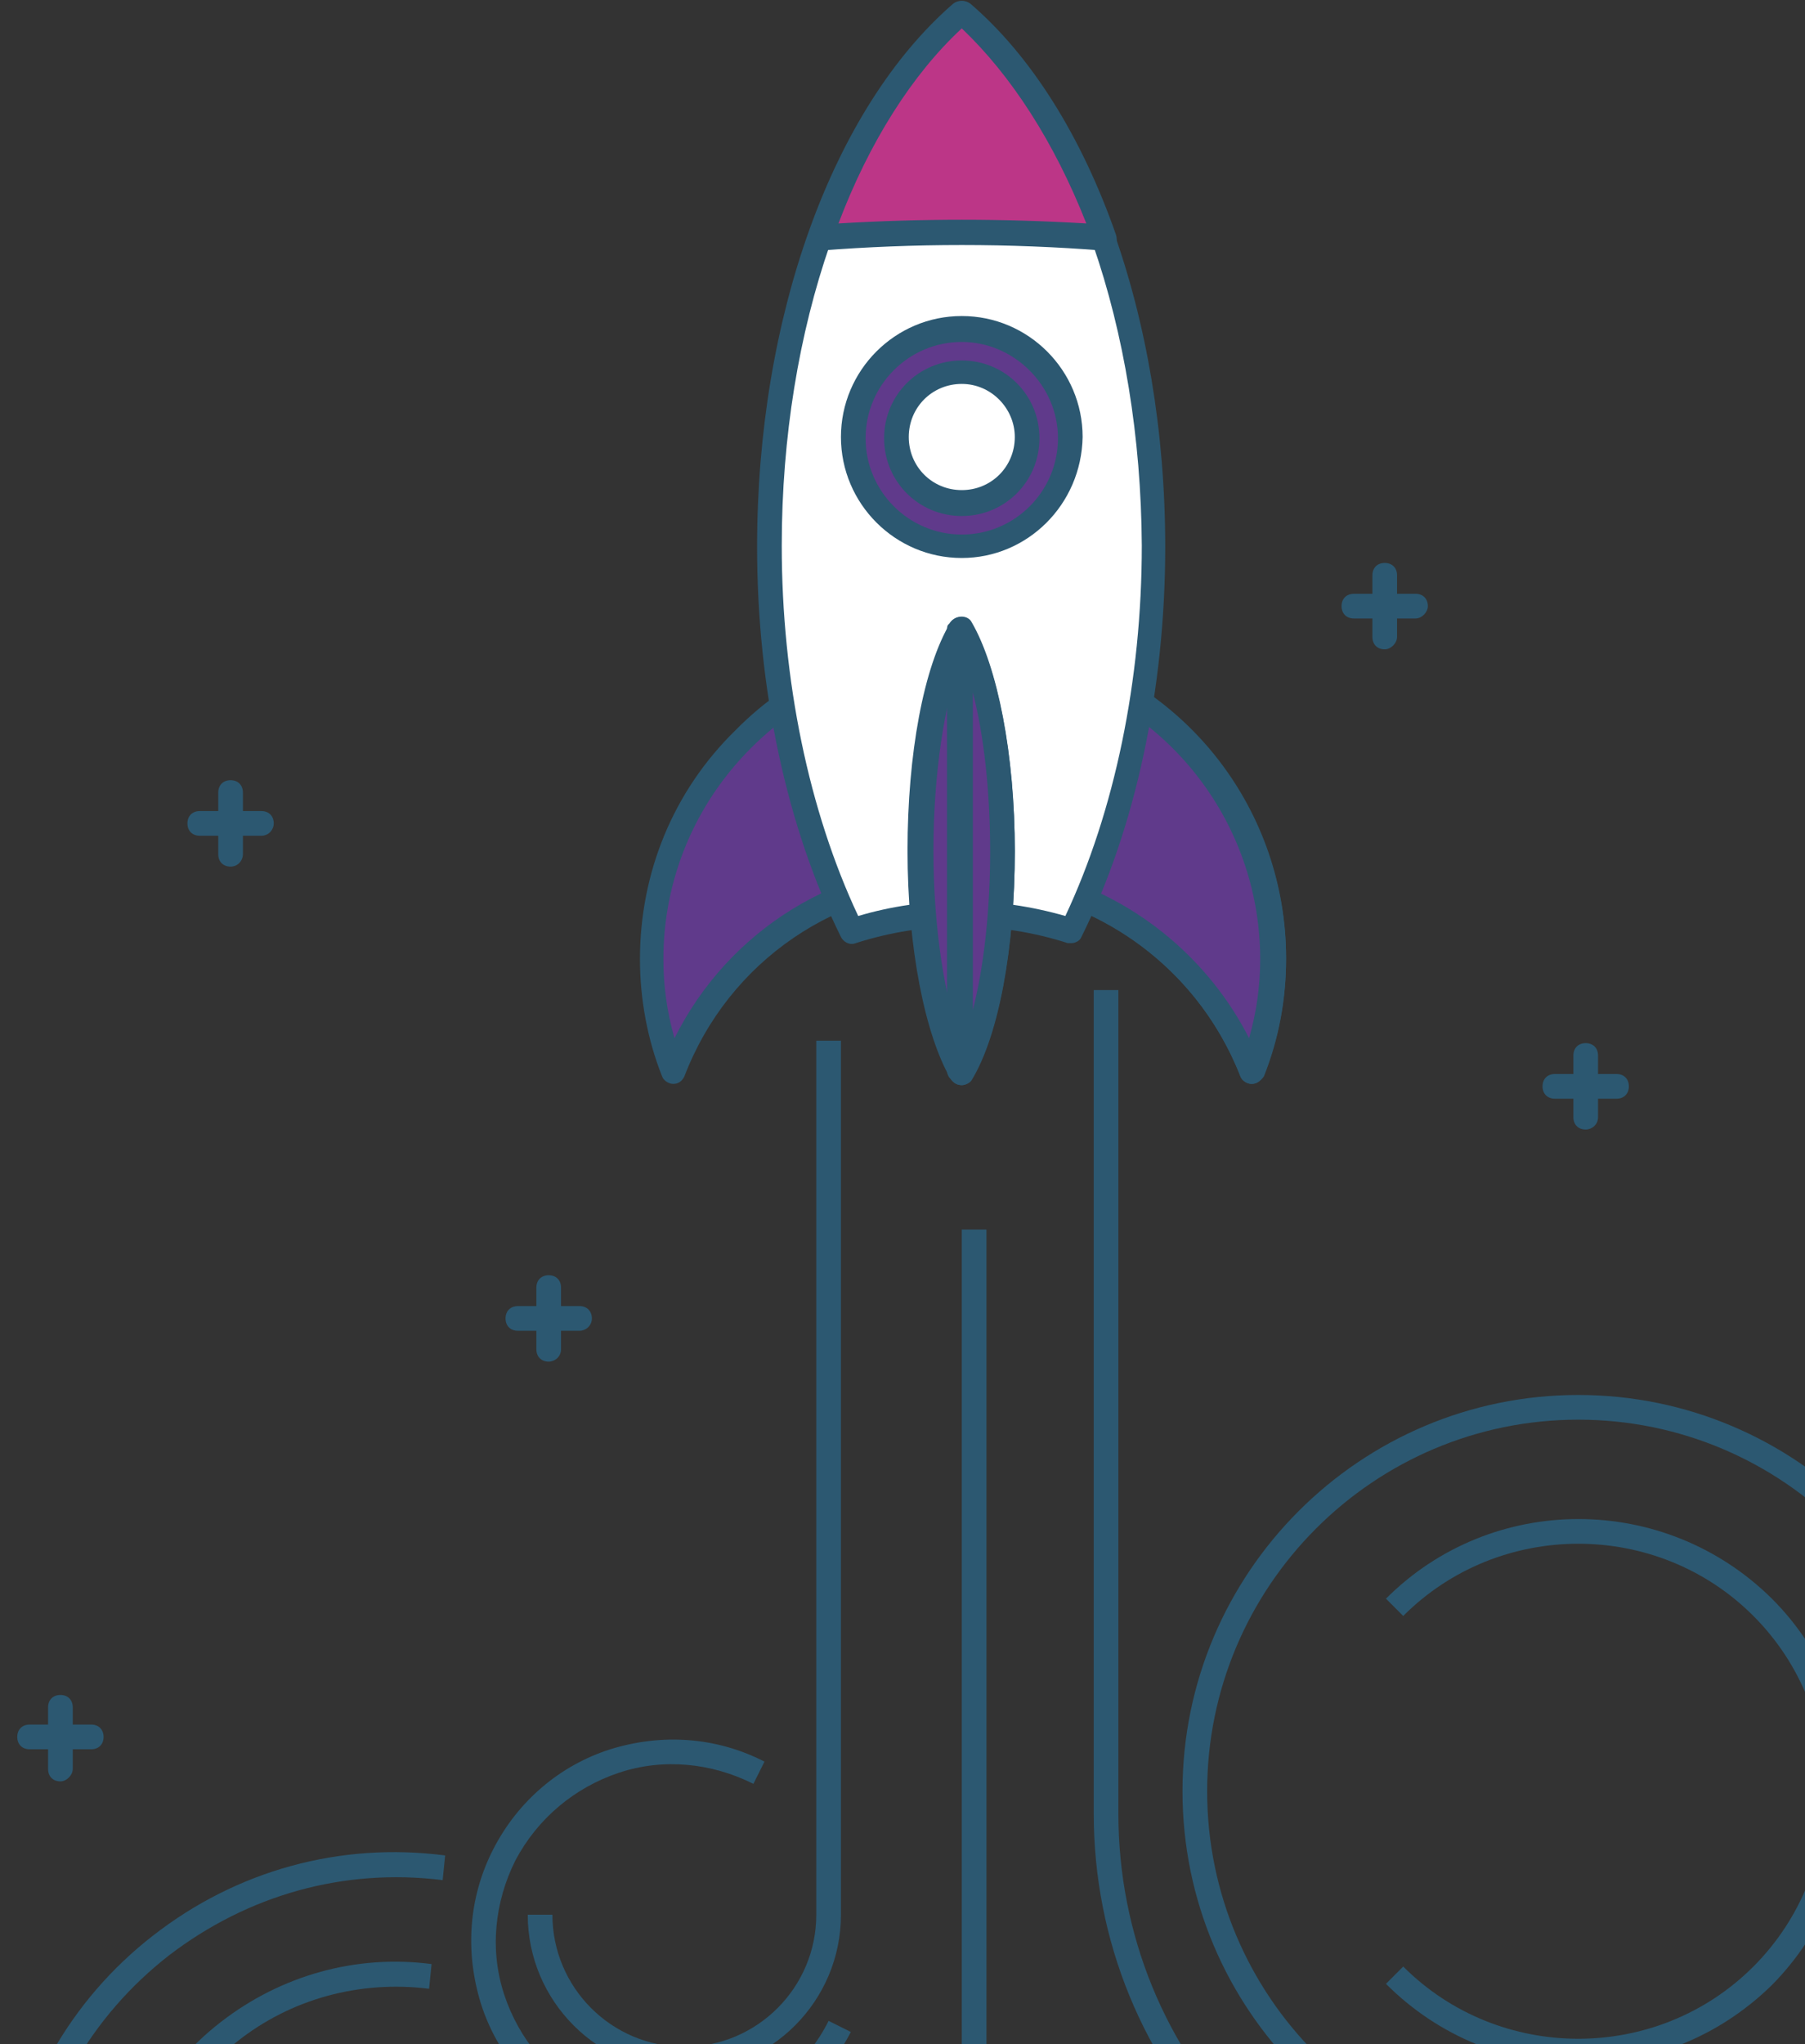 <svg width="106" height="120" viewBox="0 0 106 120" fill="none" xmlns="http://www.w3.org/2000/svg">
<rect x="0" y="0" width="106" height="120" fill="#333333" stroke="none"/>
<path d="M32.223 79.935C31.789 79.935 31.499 79.645 31.499 79.21V75.587C31.499 75.152 31.789 74.862 32.223 74.862C32.658 74.862 32.947 75.152 32.947 75.587V79.21C32.947 79.645 32.585 79.935 32.223 79.935Z" fill="#2C5871"/>
<path d="M34.034 78.123H30.413C29.979 78.123 29.689 77.833 29.689 77.398C29.689 76.963 29.979 76.674 30.413 76.674H34.034C34.468 76.674 34.758 76.963 34.758 77.398C34.758 77.833 34.396 78.123 34.034 78.123Z" fill="#2C5871"/>
<path d="M81.319 38.119C80.884 38.119 80.595 37.83 80.595 37.395V33.771C80.595 33.336 80.884 33.047 81.319 33.047C81.753 33.047 82.043 33.336 82.043 33.771V37.395C82.043 37.757 81.681 38.119 81.319 38.119Z" fill="#2C5871"/>
<path d="M83.129 36.308H79.508C79.074 36.308 78.784 36.018 78.784 35.583C78.784 35.148 79.074 34.858 79.508 34.858H83.129C83.564 34.858 83.853 35.148 83.853 35.583C83.853 35.945 83.491 36.308 83.129 36.308Z" fill="#2C5871"/>
<path d="M93.122 66.31C92.687 66.31 92.398 66.02 92.398 65.586V61.962C92.398 61.527 92.687 61.237 93.122 61.237C93.556 61.237 93.846 61.527 93.846 61.962V65.586C93.846 66.02 93.484 66.31 93.122 66.31Z" fill="#2C5871"/>
<path d="M94.932 64.499H91.312C90.877 64.499 90.587 64.209 90.587 63.774C90.587 63.339 90.877 63.049 91.312 63.049H94.932C95.367 63.049 95.656 63.339 95.656 63.774C95.656 64.209 95.367 64.499 94.932 64.499Z" fill="#2C5871"/>
<path d="M13.541 50.874C13.107 50.874 12.817 50.584 12.817 50.15V46.526C12.817 46.091 13.107 45.801 13.541 45.801C13.976 45.801 14.265 46.091 14.265 46.526V50.15C14.265 50.512 13.976 50.874 13.541 50.874Z" fill="#2C5871"/>
<path d="M15.351 49.062H11.731C11.296 49.062 11.007 48.773 11.007 48.338C11.007 47.903 11.296 47.613 11.731 47.613H15.351C15.786 47.613 16.076 47.903 16.076 48.338C16.076 48.7 15.786 49.062 15.351 49.062Z" fill="#2C5871"/>
<path d="M3.548 104.575C3.114 104.575 2.824 104.285 2.824 103.85V100.227C2.824 99.792 3.114 99.502 3.548 99.502C3.983 99.502 4.272 99.792 4.272 100.227V103.85C4.272 104.212 3.91 104.575 3.548 104.575Z" fill="#2C5871"/>
<path d="M5.358 102.69H1.738C1.303 102.69 1.014 102.401 1.014 101.966C1.014 101.531 1.303 101.241 1.738 101.241H5.358C5.793 101.241 6.083 101.531 6.083 101.966C6.083 102.401 5.793 102.69 5.358 102.69Z" fill="#2C5871"/>
<path d="M56.481 51.309C64.23 51.309 70.819 56.165 73.498 62.904C74.295 60.875 74.729 58.629 74.729 56.237C74.729 46.164 66.547 37.974 56.481 37.974C46.416 37.974 38.234 46.164 38.234 56.237C38.234 58.556 38.668 60.803 39.465 62.904C42.144 56.092 48.733 51.309 56.481 51.309Z" fill="#603A8B"/>
<path d="M73.498 63.629C73.209 63.629 72.919 63.412 72.847 63.194C70.167 56.382 63.723 52.034 56.481 52.034C49.24 52.034 42.795 56.382 40.189 63.194C40.044 63.484 39.827 63.629 39.537 63.629C39.247 63.629 38.958 63.412 38.885 63.194C38.016 61.02 37.582 58.629 37.582 56.309C37.582 51.237 39.537 46.453 43.158 42.903C46.706 39.279 51.485 37.322 56.554 37.322C67.053 37.322 75.526 45.874 75.526 56.309C75.526 58.701 75.091 61.02 74.222 63.194C74.005 63.484 73.788 63.629 73.498 63.629ZM56.481 50.584C63.723 50.584 70.167 54.57 73.353 60.948C73.788 59.426 74.005 57.904 74.005 56.309C74.005 46.671 66.112 38.772 56.481 38.772C51.775 38.772 47.43 40.583 44.099 43.917C40.768 47.251 38.958 51.671 38.958 56.309C38.958 57.904 39.175 59.426 39.609 60.948C42.795 54.57 49.24 50.584 56.481 50.584Z" fill="#2C5871"/>
<path d="M61.116 38.627V51.889C66.764 53.411 71.326 57.541 73.426 62.904C74.222 60.875 74.657 58.629 74.657 56.237C74.729 47.758 68.936 40.656 61.116 38.627Z" fill="#603A8B"/>
<path d="M73.498 63.629C73.209 63.629 72.919 63.411 72.847 63.194C70.819 57.976 66.402 54.063 60.971 52.614C60.681 52.541 60.464 52.251 60.464 51.889V38.627C60.464 38.409 60.536 38.192 60.754 38.047C60.898 37.902 61.188 37.83 61.405 37.902C69.733 40.076 75.526 47.613 75.526 56.237C75.526 58.629 75.091 60.947 74.222 63.122C74.005 63.484 73.788 63.629 73.498 63.629ZM61.84 51.382C66.836 52.831 71.036 56.382 73.353 60.947C73.788 59.426 74.005 57.904 74.005 56.309C74.005 48.7 69.081 41.96 61.84 39.641V51.382Z" fill="#2C5871"/>
<path d="M56.481 53.628C58.726 53.628 60.898 53.99 62.926 54.643C65.967 48.555 67.778 40.656 67.778 32.032C67.705 18.407 63.143 6.522 56.481 0.725C49.819 6.522 45.185 18.407 45.185 32.032C45.185 40.656 46.995 48.555 50.037 54.643C52.064 53.99 54.237 53.628 56.481 53.628Z" fill="white"/>
<path d="M62.926 55.367C62.854 55.367 62.781 55.367 62.709 55.367C58.654 54.063 54.309 54.063 50.254 55.367C49.892 55.512 49.53 55.295 49.385 55.005C46.199 48.555 44.461 40.438 44.461 32.104C44.461 18.625 48.878 6.377 55.974 0.217C56.264 -3.14973e-05 56.626 -3.14973e-05 56.916 0.217C64.012 6.377 68.429 18.625 68.429 32.104C68.429 40.438 66.692 48.628 63.505 55.005C63.433 55.222 63.143 55.367 62.926 55.367ZM56.481 52.903C58.509 52.903 60.536 53.193 62.564 53.773C65.46 47.613 67.053 39.931 67.053 32.032C66.981 19.277 62.998 7.754 56.481 1.667C49.964 7.682 45.909 19.277 45.909 32.032C45.909 39.931 47.502 47.613 50.399 53.773C52.354 53.193 54.381 52.903 56.481 52.903Z" fill="#2C5871"/>
<path d="M56.481 13.697C59.306 13.697 62.13 13.769 64.809 13.987C62.781 8.334 59.885 3.696 56.481 0.725C53.006 3.696 50.181 8.334 48.154 13.987C50.833 13.769 53.657 13.697 56.481 13.697Z" fill="#BC3687"/>
<path d="M48.154 14.711C47.937 14.711 47.719 14.639 47.575 14.422C47.43 14.204 47.358 13.987 47.502 13.769C49.53 7.972 52.499 3.334 56.047 0.217C56.337 -3.15011e-05 56.699 -3.15011e-05 56.988 0.217C60.536 3.261 63.505 7.972 65.533 13.769C65.605 13.987 65.605 14.277 65.46 14.422C65.316 14.639 65.098 14.711 64.809 14.711C59.233 14.277 53.73 14.277 48.154 14.711ZM56.481 1.667C53.585 4.348 51.05 8.334 49.24 13.117C54.092 12.827 58.871 12.827 63.795 13.117C61.912 8.334 59.378 4.421 56.481 1.667Z" fill="#2C5871"/>
<path d="M56.481 36.888C55.033 39.279 54.092 44.207 54.092 49.932C54.092 55.585 55.106 60.513 56.481 62.977C57.93 60.585 58.871 55.657 58.871 49.932C58.871 44.207 57.93 39.279 56.481 36.888Z" fill="#603A8B"/>
<path d="M56.481 63.702C56.192 63.702 55.974 63.556 55.83 63.339C54.309 60.73 53.295 55.585 53.295 49.932C53.295 44.279 54.237 39.134 55.83 36.525C56.119 36.09 56.843 36.09 57.061 36.525C58.581 39.134 59.595 44.279 59.595 49.932C59.595 55.585 58.654 60.73 57.061 63.339C56.988 63.556 56.699 63.702 56.481 63.702ZM56.481 38.554C55.468 41.163 54.816 45.439 54.816 49.932C54.816 54.425 55.468 58.629 56.481 61.31C57.495 58.701 58.147 54.425 58.147 49.932C58.147 45.439 57.495 41.163 56.481 38.554Z" fill="#2C5871"/>
<path d="M56.409 37.032V62.832C56.409 62.904 56.481 62.904 56.481 62.977C57.93 60.585 58.871 55.657 58.871 49.932C58.871 44.207 57.857 39.351 56.481 36.887C56.409 36.96 56.409 36.96 56.409 37.032Z" fill="#603A8B"/>
<path d="M56.481 63.701C56.192 63.701 55.974 63.556 55.83 63.339L55.757 63.267C55.685 63.194 55.612 62.977 55.612 62.904V37.032C55.612 36.887 55.612 36.742 55.685 36.67L55.757 36.597C55.902 36.38 56.119 36.235 56.409 36.235C56.699 36.235 56.916 36.38 57.061 36.597C58.581 39.206 59.595 44.352 59.595 50.005C59.595 55.657 58.654 60.803 57.061 63.411C56.988 63.556 56.699 63.701 56.481 63.701ZM57.133 40.656V59.281C57.785 56.744 58.147 53.411 58.147 50.005C58.147 46.453 57.785 43.192 57.133 40.656Z" fill="#2C5871"/>
<path d="M56.481 32.032C53.006 32.032 50.109 29.206 50.109 25.654C50.109 22.176 52.933 19.277 56.481 19.277C59.957 19.277 62.854 22.103 62.854 25.654C62.781 29.206 59.957 32.032 56.481 32.032Z" fill="#603A8B"/>
<path d="M56.481 32.757C52.571 32.757 49.385 29.568 49.385 25.654C49.385 21.741 52.571 18.552 56.481 18.552C60.392 18.552 63.578 21.741 63.578 25.654C63.505 29.64 60.319 32.757 56.481 32.757ZM56.481 20.074C53.368 20.074 50.833 22.611 50.833 25.727C50.833 28.843 53.368 31.38 56.481 31.38C59.595 31.38 62.13 28.843 62.13 25.727C62.13 22.611 59.523 20.074 56.481 20.074Z" fill="#2C5871"/>
<path d="M56.481 21.814C54.381 21.814 52.644 23.553 52.644 25.654C52.644 27.756 54.381 29.495 56.481 29.495C58.581 29.495 60.319 27.756 60.319 25.654C60.319 23.553 58.581 21.814 56.481 21.814Z" fill="white"/>
<path d="M56.481 30.293C53.947 30.293 51.919 28.264 51.919 25.727C51.919 23.191 53.947 21.161 56.481 21.161C59.016 21.161 61.043 23.191 61.043 25.727C61.043 28.264 59.016 30.293 56.481 30.293ZM56.481 22.538C54.743 22.538 53.368 23.915 53.368 25.654C53.368 27.394 54.743 28.771 56.481 28.771C58.219 28.771 59.595 27.394 59.595 25.654C59.595 23.988 58.219 22.538 56.481 22.538Z" fill="#2C5871"/>
<path d="M40.189 121.605C35.12 121.605 30.992 117.474 30.992 112.402H32.441C32.441 116.677 35.916 120.156 40.189 120.156C44.461 120.156 47.937 116.677 47.937 112.402V61.093H49.385V112.402C49.385 117.474 45.258 121.605 40.189 121.605Z" fill="#2C5871"/>
<path d="M72.34 151.608C63.578 151.608 56.481 144.506 56.481 135.737V72.18H57.93V135.664C57.93 143.636 64.374 150.086 72.34 150.086V151.608Z" fill="#2C5871"/>
<path d="M92.543 134.722C90.95 134.722 89.284 134.577 87.691 134.288L87.908 132.838C89.429 133.128 90.95 133.201 92.47 133.201C99.639 133.201 106.373 130.447 111.442 125.374C116.511 120.301 119.263 113.561 119.263 106.386H120.711C120.711 113.923 117.742 121.025 112.456 126.388C107.17 131.824 100.073 134.722 92.543 134.722Z" fill="#2C5871"/>
<path d="M72.34 126.243C67.126 120.953 64.23 113.923 64.23 106.459V58.121H65.678V106.459C65.678 113.561 68.429 120.228 73.353 125.229L72.34 126.243Z" fill="#2C5871"/>
<path d="M92.687 128.417C79.871 128.417 69.443 117.982 69.443 105.154C69.443 92.327 79.871 81.891 92.687 81.891C105.504 81.891 115.932 92.327 115.932 105.154H114.483C114.483 93.124 104.708 83.341 92.687 83.341C80.667 83.341 70.891 93.124 70.891 105.154C70.891 117.185 80.667 126.968 92.687 126.968V128.417Z" fill="#2C5871"/>
<path d="M92.687 121.17C88.56 121.17 84.505 119.576 81.391 116.46L82.405 115.445C88.053 121.098 97.322 121.098 102.97 115.445C108.618 109.793 108.618 100.516 102.97 94.864C97.322 89.211 88.053 89.211 82.405 94.864L81.391 93.849C87.619 87.617 97.756 87.617 104.056 93.849C110.284 100.082 110.284 110.227 104.056 116.532C100.87 119.649 96.815 121.17 92.687 121.17Z" fill="#2C5871"/>
<path d="M23.244 155.232C22.303 155.232 21.289 155.159 20.348 155.014C7.676 153.42 -1.376 141.752 0.217 129.07C1.014 122.91 4.127 117.402 8.979 113.634C13.903 109.793 19.986 108.126 26.141 108.923L25.996 110.372C20.203 109.648 14.555 111.242 9.92 114.793C5.358 118.344 2.39 123.489 1.665 129.287C0.145 141.172 8.617 152.115 20.565 153.637C32.513 155.159 43.375 146.68 44.895 134.722L46.344 134.867C44.751 146.608 34.758 155.232 23.244 155.232Z" fill="#2C5871"/>
<path d="M23.244 148.782C22.52 148.782 21.868 148.709 21.144 148.637C11.948 147.477 5.431 139.071 6.589 129.867C7.169 125.446 9.414 121.46 12.962 118.706C16.51 115.953 20.927 114.721 25.344 115.3L25.199 116.75C21.144 116.243 17.089 117.33 13.903 119.866C10.645 122.402 8.617 126.026 8.11 130.084C7.024 138.491 13.034 146.173 21.434 147.187C29.834 148.202 37.509 142.259 38.523 133.853L39.971 133.998C38.813 142.549 31.572 148.782 23.244 148.782Z" fill="#2C5871"/>
<path d="M39.465 125.808C37.582 125.808 35.772 125.374 34.106 124.504C31.282 123.055 29.182 120.591 28.241 117.619C27.299 114.576 27.517 111.387 28.965 108.561C30.413 105.734 32.875 103.633 35.844 102.69C38.885 101.748 42.071 101.966 44.895 103.415L44.244 104.72C41.782 103.488 38.958 103.198 36.351 104.067C33.744 104.937 31.572 106.749 30.268 109.213C29.037 111.677 28.748 114.503 29.616 117.112C30.485 119.721 32.296 121.895 34.758 123.127C37.22 124.359 40.044 124.649 42.651 123.779C45.258 122.91 47.43 121.098 48.661 118.634L49.964 119.286C48.516 122.112 46.054 124.214 43.085 125.156C41.927 125.591 40.696 125.808 39.465 125.808Z" fill="#2C5871"/>
</svg>
